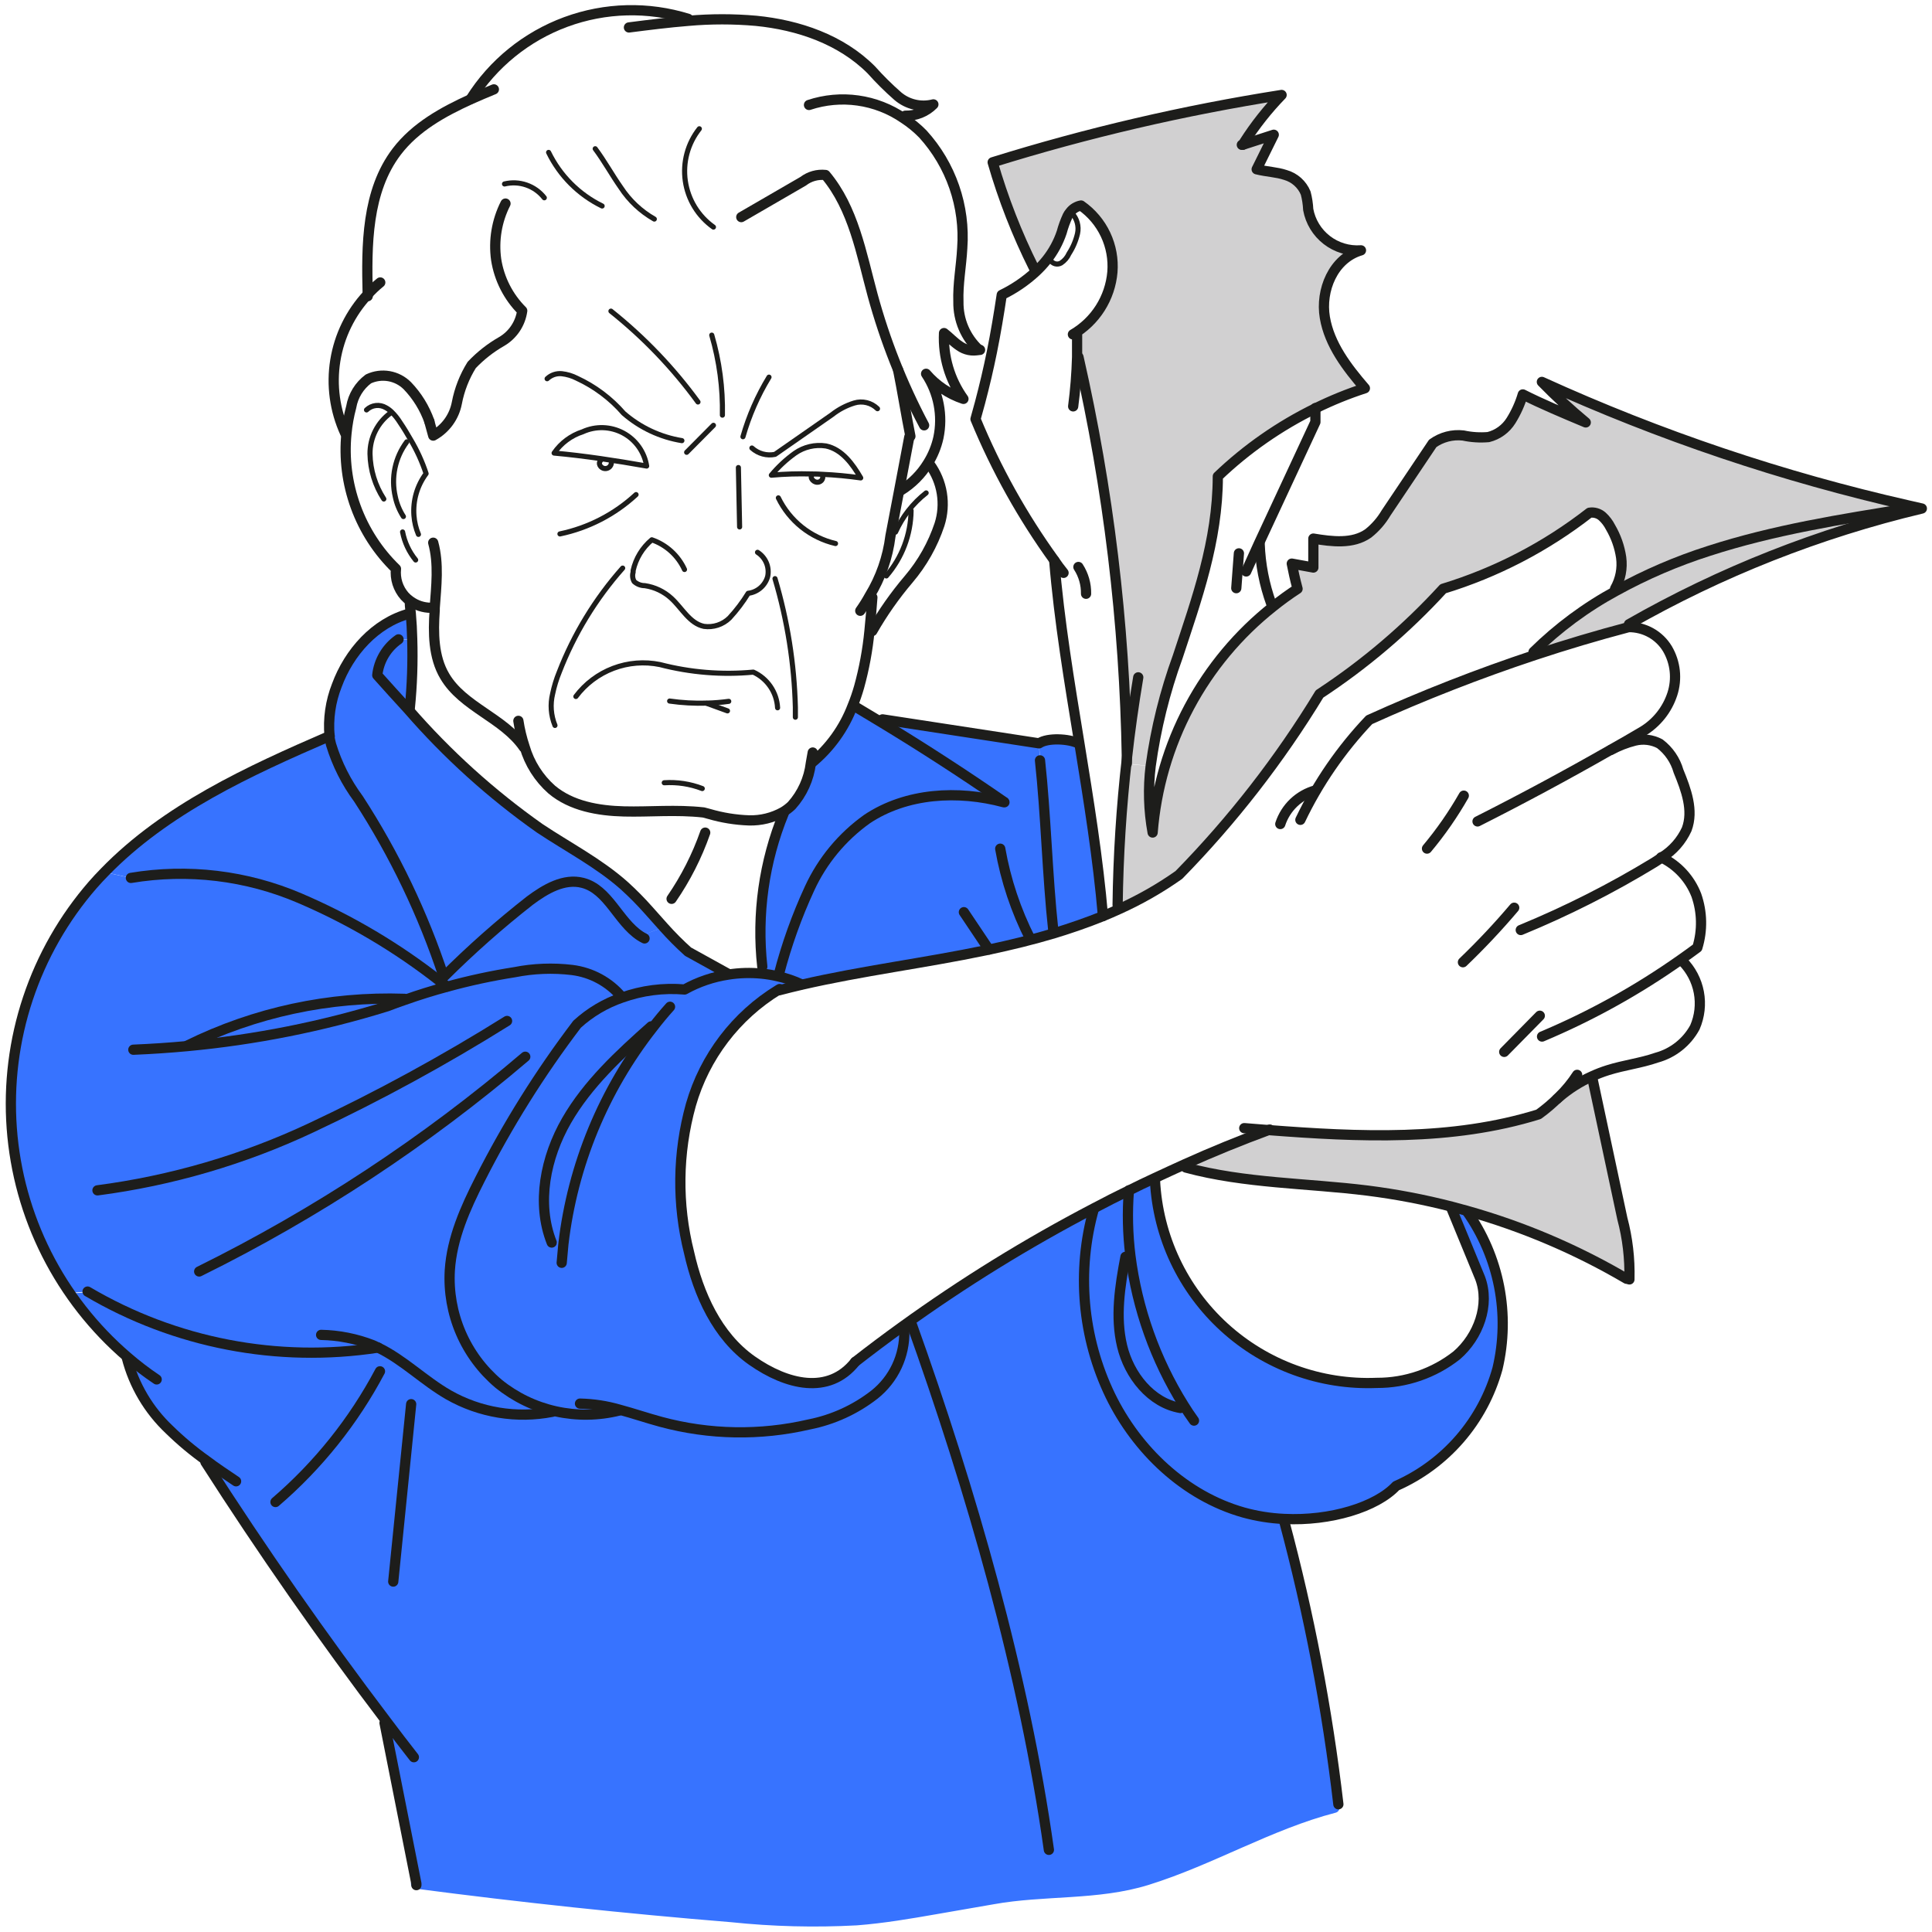 <svg width="189" height="189" viewBox="0 0 189 189" fill="none" xmlns="http://www.w3.org/2000/svg">
<path d="M186.702 49.737L186.766 49.463L188.008 49.746C177.968 52.133 168.321 55.944 159.36 61.064V61.319C156.26 62.154 153.19 63.067 150.151 64.06L150.051 63.749C152.457 61.381 155.185 59.364 158.154 57.757C161.038 56.17 164.07 54.867 167.207 53.866C173.52 51.838 180.125 50.787 186.702 49.737Z" fill="#D1D0D1"/>
<path d="M155.807 105.595L158.712 119.205C159.224 121.132 159.458 123.123 159.407 125.116H159.142C154.241 122.238 148.991 120.003 143.52 118.466L142.04 118.064C139.335 117.368 136.589 116.843 133.818 116.493C127.88 115.753 121.805 115.798 116.032 114.236L115.895 113.926C118.599 112.708 121.339 111.587 124.116 110.564C133.023 111.249 142.095 111.67 150.609 109.03C151.318 108.518 151.984 107.95 152.601 107.331C153.546 106.523 154.601 105.852 155.734 105.339L155.807 105.595Z" fill="#D1D0D1"/>
<path d="M115.818 137.529C113.047 133.091 111.271 128.105 110.611 122.914L110.099 122.987C109.551 125.874 109.085 128.87 109.771 131.72C110.456 134.57 112.584 137.283 115.48 137.776L115.818 137.529ZM143.517 118.447C145.084 120.653 146.163 123.168 146.681 125.824C147.2 128.479 147.145 131.215 146.522 133.848C145.821 136.377 144.568 138.718 142.852 140.704C141.137 142.69 139.002 144.27 136.601 145.33C134.646 147.385 130.207 148.783 125.639 148.555C124.298 148.494 122.968 148.283 121.674 147.924C115.919 146.308 111.223 141.877 108.61 136.488C105.864 130.798 105.292 124.301 107.003 118.219V118.173C108.154 117.561 109.314 116.977 110.474 116.41C111.278 116.009 112.091 115.616 112.904 115.241L112.995 115.442C113.272 120.937 115.708 126.101 119.773 129.809C123.838 133.518 129.203 135.472 134.701 135.246C137.534 135.255 140.287 134.305 142.512 132.551C144.631 130.724 145.792 127.6 144.796 124.979L142 118.183V118.009L143.517 118.447Z" fill="#3773FF"/>
<path d="M112.582 74.948C112.316 77.116 112.381 79.312 112.774 81.461C113.109 77.163 114.329 72.981 116.357 69.177C118.385 65.373 121.177 62.029 124.558 59.355C125.327 58.737 126.125 58.158 126.952 57.62C126.678 56.606 126.531 55.884 126.385 55.154L128.496 55.537C128.496 54.514 128.496 53.61 128.496 52.706C130.323 53.007 132.351 53.263 133.858 52.203C134.558 51.65 135.15 50.972 135.603 50.203L140.171 43.398C141.035 42.775 142.1 42.498 143.158 42.621C143.965 42.795 144.793 42.847 145.615 42.776C146.537 42.547 147.334 41.967 147.835 41.16C148.333 40.363 148.72 39.502 148.986 38.602C150.813 39.515 152.96 40.429 155.144 41.342C153.643 40.098 152.21 38.775 150.85 37.378C162.381 42.63 174.421 46.685 186.78 49.481L186.716 49.755C180.138 50.806 173.533 51.856 167.193 53.911C164.057 54.912 161.025 56.215 158.14 57.803L158.012 57.565C158.539 56.641 158.748 55.569 158.606 54.514C158.452 53.47 158.098 52.465 157.565 51.555C157.36 51.152 157.085 50.79 156.751 50.486C156.583 50.339 156.385 50.23 156.17 50.169C155.955 50.107 155.73 50.094 155.509 50.13C151.233 53.463 146.38 55.983 141.194 57.565C137.601 61.496 133.532 64.963 129.08 67.887C125.185 74.31 120.565 80.265 115.313 85.635C113.476 86.935 111.518 88.054 109.467 88.979L109.293 88.586C109.366 83.769 109.671 78.967 110.207 74.181C110.207 74.364 110.207 74.555 110.207 74.738L112.582 74.948Z" fill="#D1D0D1"/>
<path d="M110.612 122.877C111.272 128.068 113.049 133.054 115.82 137.492L115.482 137.702C112.586 137.209 110.457 134.505 109.772 131.646C109.087 128.787 109.553 125.8 110.101 122.914L110.612 122.877Z" fill="#3773FF"/>
<path d="M96.736 92.898L96.425 92.962C90.451 94.213 84.357 94.962 78.41 96.332C77.686 95.991 76.926 95.731 76.144 95.556L76.199 95.318C76.947 92.443 77.95 89.639 79.196 86.942C80.446 84.229 82.382 81.89 84.814 80.155C88.669 77.579 93.73 77.305 98.207 78.511C94.266 75.789 90.253 73.189 86.166 70.71L86.331 70.445L101.641 72.793L101.733 74.455C102.308 79.707 102.455 85.8 103.03 91.052L103.121 91.363C101.029 91.92 98.892 92.441 96.736 92.898Z" fill="#3773FF"/>
<path d="M101.74 74.382L101.648 72.72C102.489 72.144 104.563 72.263 105.485 72.72H105.558C106.472 78.356 107.385 83.983 107.87 89.664C106.326 90.285 104.745 90.833 103.128 91.327L103.037 91.016C102.461 85.727 102.315 79.634 101.74 74.382Z" fill="#3773FF"/>
<path d="M102.371 25.421C102.044 25.84 101.687 26.233 101.303 26.599L101.138 26.198C99.483 22.887 98.134 19.432 97.109 15.876C106.358 12.995 115.805 10.794 125.374 9.29C124.004 10.703 122.779 12.252 121.72 13.912C121.72 14.076 121.638 14.131 121.565 14.167L124.616 13.181L122.944 16.561C123.958 16.807 124.89 16.826 125.758 17.118C126.201 17.244 126.609 17.47 126.952 17.777C127.296 18.084 127.565 18.464 127.74 18.89C127.878 19.416 127.961 19.955 127.987 20.498C128.204 21.682 128.852 22.744 129.804 23.481C130.757 24.218 131.948 24.577 133.149 24.489C130.408 25.284 129.166 28.408 129.613 31.057C130.061 33.706 131.778 35.944 133.532 37.981C131.88 38.516 130.268 39.169 128.709 39.936C125.191 41.649 121.958 43.895 119.126 46.595C119.126 52.989 117.061 58.661 115.207 64.224C113.95 67.695 113.068 71.29 112.576 74.948L110.237 74.692C110.237 74.51 110.237 74.318 110.237 74.135C110.017 60.939 108.431 47.8 105.505 34.93H105.34C105.34 34.218 105.34 33.505 105.34 32.793L104.902 32.71C105.987 32.079 106.904 31.195 107.577 30.135C108.249 29.075 108.657 27.869 108.766 26.618C108.867 25.359 108.636 24.095 108.098 22.953C107.56 21.81 106.732 20.829 105.697 20.105C105.27 20.18 104.888 20.416 104.628 20.762C104.535 20.872 104.455 20.991 104.39 21.119C104.15 21.637 103.954 22.175 103.806 22.726C103.486 23.7 103.001 24.612 102.371 25.421Z" fill="#D1D0D1"/>
<path d="M60.606 137.858C61.967 138.223 63.301 138.68 64.653 139.045C69.393 140.326 74.377 140.414 79.16 139.301C81.491 138.841 83.682 137.84 85.555 136.378C86.487 135.636 87.235 134.688 87.74 133.609C88.246 132.53 88.495 131.349 88.469 130.157L88.204 129.801C94.171 125.49 100.442 121.617 106.968 118.209V118.255C105.257 124.337 105.829 130.834 108.576 136.524C111.18 141.877 115.884 146.344 121.603 147.961C122.897 148.319 124.227 148.531 125.568 148.591V148.755C128.017 157.876 129.797 167.163 130.894 176.542L130.538 176.88C124.198 178.525 118.479 182.005 112.221 183.95C107.343 185.467 102.172 184.955 97.111 185.832L91.529 186.8C88.962 187.248 86.395 187.714 83.792 187.887C79.709 188.108 75.616 188.004 71.55 187.577C61.233 186.73 50.95 185.637 40.7 184.297C39.658 179.066 38.62 173.829 37.585 168.586L37.767 168.431C31.537 160.222 25.636 151.767 20.063 143.064L20.154 142.937C18.858 142.016 17.637 140.996 16.5 139.886C14.483 137.982 13.046 135.547 12.353 132.861L12.398 132.806C10.258 130.972 8.364 128.869 6.762 126.549L8.516 126.421C17.073 131.473 27.114 133.409 36.936 131.902C39.421 133.099 41.422 135.145 43.824 136.524C46.899 138.275 50.501 138.865 53.974 138.187V138.031C56.111 138.575 58.35 138.575 60.487 138.031L60.606 137.858Z" fill="#3773FF"/>
<path d="M60.575 137.949C58.539 138.457 56.413 138.484 54.365 138.029C52.317 137.574 50.402 136.649 48.772 135.328C47.169 133.976 45.903 132.269 45.075 130.342C44.248 128.416 43.881 126.323 44.004 124.229C44.214 121.096 45.52 118.155 46.945 115.35C49.651 110.023 52.834 104.95 56.455 100.196C57.723 99.037 59.216 98.151 60.84 97.593C62.803 96.89 64.894 96.619 66.97 96.798C68.302 96.057 69.756 95.562 71.264 95.337C72.34 95.169 73.432 95.139 74.516 95.246C75.064 95.3 75.607 95.391 76.142 95.519C76.924 95.694 77.683 95.955 78.408 96.296C77.671 96.466 76.931 96.649 76.188 96.844V96.78C72 99.33 68.928 103.365 67.582 108.079C66.269 112.806 66.209 117.792 67.409 122.548C68.322 126.604 70.149 130.706 73.557 133.099C76.964 135.492 81.075 136.488 83.661 133.227C85.159 132.057 86.681 130.916 88.228 129.801L88.493 130.158C88.519 131.349 88.27 132.53 87.764 133.609C87.259 134.688 86.511 135.636 85.579 136.378C83.706 137.84 81.516 138.841 79.184 139.301C74.401 140.414 69.418 140.326 64.677 139.045C63.325 138.68 61.991 138.223 60.63 137.858L60.575 137.949ZM55.094 121.708C56.003 113.976 59.032 106.645 63.846 100.525L63.691 100.406C60.594 103.147 57.488 106.024 55.414 109.623C53.34 113.222 52.436 117.698 53.961 121.553L55.094 121.708Z" fill="#3773FF"/>
<path d="M74.572 94.56C74.009 89.454 74.734 84.288 76.682 79.534L76.609 79.434C76.909 79.255 77.188 79.044 77.441 78.803C78.482 77.645 79.139 76.194 79.323 74.647H79.377C81.193 73.157 82.585 71.217 83.415 69.02L83.662 69.112L86.183 70.628C90.276 73.106 94.289 75.707 98.224 78.429C93.747 77.223 88.686 77.515 84.831 80.073C82.4 81.808 80.463 84.147 79.213 86.86C77.967 89.557 76.964 92.361 76.216 95.236L76.162 95.474C75.627 95.346 75.083 95.254 74.536 95.2L74.572 94.56Z" fill="#3773FF"/>
<path d="M63.845 100.525C59.034 106.646 56.008 113.977 55.102 121.708L53.96 121.553C52.435 117.698 53.348 113.213 55.413 109.623C57.477 106.033 60.593 103.156 63.689 100.406L63.845 100.525Z" fill="#3773FF"/>
<path d="M18.343 102.325C24.98 101.709 31.536 100.401 37.902 98.425C38.468 98.205 39.044 97.995 39.61 97.803V97.703C32.262 97.449 24.965 99.018 18.37 102.27L18.343 102.325ZM48.773 135.328C50.314 136.594 52.123 137.493 54.062 137.959V138.114C50.589 138.793 46.988 138.203 43.913 136.452C41.51 135.072 39.51 133.026 37.025 131.829C27.203 133.337 17.162 131.4 8.605 126.349L6.851 126.477C2.696 120.541 0.653 113.384 1.048 106.15C1.444 98.916 4.256 92.024 9.034 86.577C9.418 86.148 9.801 85.719 10.203 85.317L12.789 85.883C18.37 84.95 24.103 85.638 29.305 87.865C34.225 89.968 38.848 92.707 43.054 96.013L43.73 96.516C45.898 95.921 48.096 95.448 50.317 95.1C52.169 94.731 54.069 94.657 55.944 94.88C57.835 95.114 59.568 96.054 60.795 97.511V97.593C59.171 98.152 57.678 99.038 56.41 100.197C52.803 104.964 49.636 110.049 46.946 115.387C45.521 118.192 44.205 121.133 44.004 124.266C43.887 126.353 44.257 128.439 45.084 130.359C45.912 132.279 47.175 133.98 48.773 135.328Z" fill="#3773FF"/>
<path d="M43.41 95.556C46.066 92.906 48.879 90.417 51.832 88.102C53.34 86.979 55.176 85.892 57.003 86.367C59.497 87.006 60.465 90.13 62.603 91.546L64.942 90.706C65.686 91.54 66.476 92.333 67.308 93.081L71.254 95.264V95.337C69.747 95.562 68.292 96.057 66.961 96.798C64.884 96.619 62.793 96.89 60.831 97.593V97.511C59.603 96.054 57.871 95.114 55.98 94.88C54.104 94.656 52.205 94.73 50.352 95.099C48.132 95.448 45.933 95.92 43.766 96.515L43.09 96.013L43.41 95.556Z" fill="#3773FF"/>
<path d="M43.408 95.555L43.07 96.012C38.863 92.706 34.241 89.967 29.321 87.864C24.118 85.637 18.386 84.949 12.804 85.882L10.219 85.316C16.203 79.159 24.315 75.432 32.235 72.007C32.235 72.281 32.317 72.555 32.381 72.829C32.965 74.745 33.874 76.546 35.067 78.154C38.584 83.572 41.388 89.421 43.408 95.555Z" fill="#3773FF"/>
<path d="M36.906 66.061C36.982 65.361 37.207 64.686 37.566 64.081C37.926 63.475 38.411 62.954 38.989 62.553H40.314C40.385 64.824 40.306 67.097 40.076 69.358L39.948 69.468C38.925 68.317 37.911 67.181 36.906 66.061Z" fill="#3773FF"/>
<path d="M52.803 81.032C55.544 82.859 58.586 84.43 61.08 86.65C61.908 87.401 62.695 88.197 63.437 89.034L64.944 90.724L62.605 91.564C60.468 90.149 59.499 86.997 57.005 86.385C55.178 85.91 53.351 86.997 51.835 88.121C48.881 90.436 46.069 92.925 43.412 95.575C41.392 89.439 38.589 83.591 35.071 78.173C33.878 76.565 32.969 74.764 32.385 72.848C32.322 72.574 32.276 72.3 32.239 72.026C32.087 70.34 32.331 68.641 32.952 67.066C34.148 63.832 36.688 60.946 40.023 60.05H40.178C40.251 60.873 40.297 61.695 40.315 62.526H38.99C38.412 62.927 37.927 63.448 37.568 64.053C37.208 64.659 36.983 65.334 36.907 66.034C37.912 67.16 38.926 68.281 39.95 69.395C43.748 73.779 48.064 77.687 52.803 81.032Z" fill="#3773FF"/>
<path d="M39.611 97.803C39.045 97.995 38.469 98.205 37.903 98.424C31.536 100.401 24.981 101.708 18.344 102.325V102.279C24.938 99.027 32.235 97.458 39.584 97.712L39.611 97.803Z" fill="#3773FF"/>
<path d="M40.699 184.261C50.961 185.607 61.245 186.7 71.549 187.541C75.615 187.968 79.709 188.072 83.791 187.851C86.395 187.65 88.962 187.212 91.529 186.764L97.11 185.796C102.144 184.883 107.342 185.431 112.22 183.914C118.478 181.969 124.197 178.488 130.537 176.844" stroke="#3773FF" stroke-linecap="round" stroke-linejoin="round"/>
<path d="M42.006 41.234C41.545 39.927 40.81 38.734 39.85 37.735C39.361 37.245 38.733 36.919 38.051 36.799C37.369 36.68 36.667 36.774 36.041 37.068C35.149 37.732 34.547 38.713 34.36 39.809C34.132 40.656 33.977 41.52 33.894 42.394C33.649 44.825 33.958 47.28 34.796 49.575C35.635 51.871 36.981 53.947 38.736 55.648C38.685 56.127 38.734 56.611 38.88 57.071C39.027 57.53 39.267 57.953 39.585 58.315C39.747 58.493 39.928 58.652 40.124 58.79C40.713 59.221 41.423 59.454 42.152 59.457" stroke="#1D1D1B" stroke-linecap="round" stroke-linejoin="round"/>
<path d="M48.314 8.742C47.565 9.053 46.816 9.363 46.067 9.701C43.327 10.944 40.632 12.442 38.814 14.826C35.863 18.699 35.845 23.96 35.972 28.829V28.975" stroke="#1D1D1B" stroke-linecap="round" stroke-linejoin="round"/>
<path d="M37.199 27.632C36.749 27.995 36.33 28.395 35.947 28.828C34.285 30.616 33.191 32.856 32.802 35.266C32.413 37.676 32.748 40.146 33.764 42.366" stroke="#1D1D1B" stroke-linecap="round" stroke-linejoin="round"/>
<path d="M46.043 9.692C48.228 6.22 51.501 3.567 55.351 2.148C59.201 0.729 63.412 0.622 67.329 1.845" stroke="#1D1D1B" stroke-linecap="round" stroke-linejoin="round"/>
<path d="M61.527 2.685C63.455 2.439 65.392 2.192 67.328 2.037C69.538 1.841 71.76 1.841 73.97 2.037C78.108 2.448 82.274 3.864 85.234 6.833C86.039 7.737 86.9 8.591 87.81 9.39C88.284 9.799 88.849 10.087 89.459 10.23C90.068 10.374 90.703 10.367 91.309 10.212C90.952 10.575 90.525 10.86 90.053 11.05C89.582 11.24 89.076 11.331 88.568 11.318" stroke="#1D1D1B" stroke-linecap="round" stroke-linejoin="round"/>
<path d="M79.141 10.267C80.681 9.755 82.319 9.606 83.926 9.833C85.533 10.059 87.066 10.655 88.404 11.574C89.082 12.016 89.71 12.53 90.277 13.108C91.644 14.61 92.69 16.374 93.353 18.293C94.016 20.212 94.281 22.246 94.132 24.271C94.04 26.024 93.693 27.769 93.757 29.523C93.743 30.402 93.913 31.274 94.258 32.083C94.603 32.892 95.114 33.62 95.758 34.218" stroke="#1D1D1B" stroke-linecap="round" stroke-linejoin="round"/>
<path d="M49.451 19.914C48.593 21.604 48.275 23.517 48.537 25.394C48.834 27.291 49.726 29.044 51.086 30.4C50.999 31.02 50.774 31.613 50.426 32.133C50.078 32.654 49.616 33.089 49.076 33.405C47.991 34.024 47.003 34.8 46.144 35.707C45.435 36.846 44.942 38.107 44.691 39.425C44.564 40.093 44.291 40.726 43.891 41.277C43.492 41.828 42.976 42.284 42.38 42.613L41.996 41.215" stroke="#1D1D1B" stroke-linecap="round" stroke-linejoin="round"/>
<path d="M42.379 53.09C42.945 55.145 42.68 57.337 42.525 59.484C42.525 59.557 42.525 59.63 42.525 59.703C42.37 61.905 42.388 64.27 43.512 66.152C45.284 69.167 49.267 70.226 51.24 73.103" stroke="#1D1D1B" stroke-linecap="round" stroke-linejoin="round"/>
<path d="M50.711 70.518C50.841 71.381 51.046 72.231 51.323 73.058C51.792 74.67 52.707 76.117 53.963 77.232C55.891 78.858 58.531 79.315 61.052 79.379C63.574 79.443 66.113 79.178 68.826 79.479L69.375 79.625C70.644 79.997 71.954 80.209 73.275 80.256C74.441 80.287 75.593 80.003 76.61 79.434C76.91 79.255 77.189 79.044 77.441 78.803C78.482 77.645 79.14 76.194 79.323 74.647C79.387 74.3 79.451 73.953 79.506 73.615" stroke="#1D1D1B" stroke-linecap="round" stroke-linejoin="round"/>
<path d="M79.375 74.656C81.191 73.166 82.583 71.226 83.413 69.029C83.659 68.435 83.861 67.832 84.043 67.202C84.539 65.408 84.878 63.574 85.057 61.721C85.167 60.634 85.258 59.538 85.34 58.442" stroke="#1D1D1B" stroke-linecap="round" stroke-linejoin="round"/>
<path d="M84.156 59.749C84.489 59.28 84.794 58.792 85.07 58.288C86.157 56.509 86.852 54.519 87.107 52.451L87.957 48.002C88.285 46.248 88.624 44.504 88.952 42.75" stroke="#1D1D1B" stroke-linecap="round" stroke-linejoin="round"/>
<path d="M95.876 34.227H95.766C95.44 34.3 95.103 34.304 94.775 34.238C94.448 34.172 94.138 34.038 93.866 33.843C93.281 33.459 92.816 32.93 92.35 32.583C92.24 34.882 92.909 37.151 94.25 39.022C92.831 38.551 91.567 37.701 90.596 36.565C91.202 37.474 91.621 38.495 91.828 39.568C92.035 40.641 92.026 41.744 91.801 42.813C91.606 43.693 91.263 44.533 90.787 45.298C90.12 46.397 89.199 47.321 88.102 47.992" stroke="#1D1D1B" stroke-linecap="round" stroke-linejoin="round"/>
<path d="M90.95 45.426C91.562 46.261 91.968 47.23 92.135 48.252C92.301 49.275 92.224 50.322 91.909 51.308C91.254 53.273 90.227 55.093 88.886 56.67C87.547 58.244 86.358 59.938 85.332 61.731" stroke="#1D1D1B" stroke-linecap="round" stroke-linejoin="round"/>
<path d="M68.988 81.452C68.184 83.747 67.078 85.925 65.699 87.928" stroke="#1D1D1B" stroke-linecap="round" stroke-linejoin="round"/>
<path d="M72.516 21.238L78.572 17.73C79.193 17.251 79.976 17.032 80.756 17.119C83.496 20.389 84.255 24.782 85.369 28.884C86.575 33.297 88.263 37.564 90.403 41.608" stroke="#1D1D1B" stroke-linecap="round" stroke-linejoin="round"/>
<path d="M89.061 42.676C88.668 40.731 88.248 38.109 87.856 36.182" stroke="#1D1D1B" stroke-linecap="round" stroke-linejoin="round"/>
<path d="M40.095 58.982C40.095 59.329 40.159 59.676 40.186 60.023C40.26 60.845 40.305 61.667 40.324 62.498C40.395 64.77 40.316 67.043 40.086 69.304" stroke="#1D1D1B" stroke-linecap="round" stroke-linejoin="round"/>
<path d="M40.023 60.032C36.688 60.946 34.148 63.814 32.952 67.048C32.331 68.623 32.087 70.322 32.239 72.008C32.239 72.282 32.322 72.556 32.385 72.83C32.969 74.746 33.878 76.547 35.071 78.155C38.589 83.573 41.392 89.421 43.412 95.556C46.069 92.906 48.881 90.418 51.835 88.103C53.342 86.979 55.178 85.892 57.005 86.367C59.499 87.007 60.468 90.131 62.605 91.546C62.749 91.641 62.899 91.726 63.053 91.802" stroke="#1D1D1B" stroke-linecap="round" stroke-linejoin="round"/>
<path d="M38.989 62.544C38.411 62.945 37.926 63.466 37.566 64.072C37.207 64.677 36.982 65.352 36.906 66.052C37.911 67.178 38.925 68.299 39.948 69.413C43.748 73.791 48.064 77.692 52.802 81.032C55.542 82.859 58.585 84.43 61.079 86.65C61.907 87.401 62.694 88.197 63.435 89.034L64.943 90.724C65.688 91.558 66.477 92.351 67.309 93.099L71.255 95.282" stroke="#1D1D1B" stroke-linecap="round" stroke-linejoin="round"/>
<path d="M76.682 79.535C74.734 84.288 74.009 89.454 74.572 94.561" stroke="#1D1D1B" stroke-linecap="round" stroke-linejoin="round"/>
<path d="M76.199 95.291C76.947 92.415 77.95 89.612 79.196 86.915C80.446 84.202 82.382 81.862 84.814 80.128C88.669 77.552 93.73 77.278 98.206 78.483H98.261" stroke="#1D1D1B" stroke-linecap="round" stroke-linejoin="round"/>
<path d="M83.652 69.121L86.174 70.637C90.266 73.115 94.28 75.716 98.214 78.438" stroke="#1D1D1B" stroke-linecap="round" stroke-linejoin="round"/>
<path d="M86.336 70.372L101.647 72.719C102.487 72.144 104.561 72.263 105.484 72.719" stroke="#1D1D1B" stroke-linecap="round" stroke-linejoin="round"/>
<path d="M101.738 74.382C102.314 79.634 102.46 85.727 103.035 90.98" stroke="#1D1D1B" stroke-linecap="round" stroke-linejoin="round"/>
<path d="M97.848 83.024C98.39 86.107 99.388 89.093 100.808 91.884" stroke="#1D1D1B" stroke-linecap="round" stroke-linejoin="round"/>
<path d="M32.255 71.999C24.334 75.424 16.222 79.151 10.239 85.308C9.836 85.709 9.453 86.139 9.069 86.568C6.245 89.816 4.092 93.589 2.733 97.672C1.373 101.755 0.835 106.067 1.15 110.359C1.464 114.651 2.624 118.838 4.563 122.679C6.502 126.521 9.183 129.941 12.449 132.743C13.362 133.535 14.323 134.271 15.327 134.944" stroke="#1D1D1B" stroke-linecap="round" stroke-linejoin="round"/>
<path d="M12.406 132.824C13.099 135.509 14.537 137.944 16.554 139.848C17.69 140.959 18.912 141.979 20.208 142.899C21.121 143.594 22.126 144.251 23.095 144.909" stroke="#1D1D1B" stroke-linecap="round" stroke-linejoin="round"/>
<path d="M20.098 143.028C25.658 151.712 31.56 160.167 37.802 168.395C38.685 169.576 39.581 170.745 40.488 171.902" stroke="#1D1D1B" stroke-linecap="round" stroke-linejoin="round"/>
<path d="M37.617 168.549C38.659 173.786 39.697 179.024 40.732 184.261V184.416" stroke="#1D1D1B" stroke-linecap="round" stroke-linejoin="round"/>
<path d="M76.274 96.752L76.164 96.816C71.994 99.363 68.933 103.383 67.586 108.079C66.272 112.805 66.213 117.792 67.412 122.548C68.326 126.604 70.153 130.705 73.561 133.099C76.968 135.492 81.079 136.487 83.664 133.226" stroke="#1D1D1B" stroke-linecap="round" stroke-linejoin="round"/>
<path d="M65.546 98.488C64.953 99.146 64.386 99.831 63.856 100.525C59.045 106.646 56.02 113.977 55.114 121.708C55.053 122.317 54.998 122.926 54.949 123.535" stroke="#1D1D1B" stroke-linecap="round" stroke-linejoin="round"/>
<path d="M53.972 121.553C52.446 117.698 53.36 113.213 55.424 109.623C57.489 106.033 60.604 103.156 63.701 100.406" stroke="#1D1D1B" stroke-linecap="round" stroke-linejoin="round"/>
<path d="M78.408 96.296C77.683 95.955 76.924 95.694 76.142 95.519C75.607 95.391 75.064 95.3 74.516 95.246C73.432 95.139 72.34 95.169 71.264 95.337C69.756 95.562 68.302 96.057 66.97 96.798C64.894 96.619 62.803 96.89 60.84 97.593C59.216 98.151 57.723 99.037 56.455 100.196C52.833 104.962 49.65 110.046 46.945 115.387C45.52 118.191 44.205 121.133 44.004 124.266C43.881 126.359 44.248 128.452 45.075 130.379C45.903 132.305 47.169 134.012 48.772 135.364C50.402 136.686 52.317 137.611 54.365 138.066C56.413 138.521 58.539 138.493 60.575 137.986" stroke="#1D1D1B" stroke-linecap="round" stroke-linejoin="round"/>
<path d="M56.738 137.31C58.047 137.338 59.346 137.538 60.603 137.903C61.964 138.269 63.297 138.726 64.65 139.091C69.39 140.372 74.374 140.459 79.157 139.347C81.488 138.887 83.678 137.886 85.551 136.424C86.483 135.681 87.231 134.734 87.737 133.655C88.242 132.576 88.492 131.394 88.466 130.203" stroke="#1D1D1B" stroke-linecap="round" stroke-linejoin="round"/>
<path d="M9.535 116.447C16.77 115.5 23.814 113.438 30.419 110.336C37.017 107.237 43.423 103.744 49.603 99.877" stroke="#1D1D1B" stroke-linecap="round" stroke-linejoin="round"/>
<path d="M19.484 124.384C30.943 118.721 41.657 111.665 51.385 103.375" stroke="#1D1D1B" stroke-linecap="round" stroke-linejoin="round"/>
<path d="M13.043 102.69C14.815 102.617 16.587 102.498 18.341 102.334C24.979 101.717 31.534 100.41 37.9 98.433C38.467 98.214 39.042 98.004 39.609 97.812C40.967 97.331 42.346 96.902 43.747 96.524C45.914 95.929 48.113 95.456 50.334 95.108C52.186 94.739 54.086 94.665 55.961 94.889C57.852 95.123 59.585 96.062 60.812 97.52" stroke="#1D1D1B" stroke-linecap="round" stroke-linejoin="round"/>
<path d="M18.336 102.279C24.93 99.027 32.227 97.458 39.576 97.712" stroke="#1D1D1B" stroke-linecap="round" stroke-linejoin="round"/>
<path d="M12.805 85.883C18.387 84.95 24.119 85.638 29.322 87.865C34.241 89.968 38.864 92.707 43.07 96.013L43.746 96.516" stroke="#1D1D1B" stroke-linecap="round" stroke-linejoin="round"/>
<path d="M8.566 126.349C17.123 131.4 27.165 133.337 36.987 131.829" stroke="#1D1D1B" stroke-linecap="round" stroke-linejoin="round"/>
<path d="M31.414 130.587C33.147 130.621 34.86 130.961 36.475 131.591L36.987 131.829C39.471 133.026 41.472 135.072 43.875 136.451C46.95 138.202 50.551 138.792 54.024 138.113" stroke="#1D1D1B" stroke-linecap="round" stroke-linejoin="round"/>
<path d="M37.172 134.149C34.594 139.014 31.127 143.352 26.949 146.937" stroke="#1D1D1B" stroke-linecap="round" stroke-linejoin="round"/>
<path d="M40.223 137.364L38.469 154.72" stroke="#1D1D1B" stroke-linecap="round" stroke-linejoin="round"/>
<path d="M89.125 129.363C94.981 145.714 100.197 163.763 102.609 180.964" stroke="#1D1D1B" stroke-linecap="round" stroke-linejoin="round"/>
<path d="M76.199 96.881C76.942 96.686 77.682 96.503 78.419 96.333C84.366 94.963 90.46 94.213 96.434 92.962L96.745 92.898C98.892 92.441 101.029 91.921 103.14 91.29C104.757 90.797 106.337 90.249 107.881 89.628C108.42 89.409 108.959 89.171 109.48 88.934C111.531 88.009 113.489 86.89 115.326 85.591C120.572 80.234 125.188 74.294 129.084 67.888C133.527 64.971 137.59 61.513 141.179 57.593C146.366 56.011 151.218 53.491 155.495 50.158C155.715 50.122 155.941 50.135 156.156 50.197C156.371 50.258 156.569 50.367 156.737 50.514C157.071 50.818 157.346 51.18 157.55 51.583C158.084 52.493 158.438 53.498 158.592 54.542C158.734 55.597 158.525 56.669 157.998 57.593" stroke="#1D1D1B" stroke-linecap="round" stroke-linejoin="round"/>
<path d="M125.246 80.612C125.505 79.819 125.956 79.102 126.561 78.526C127.165 77.951 127.903 77.534 128.708 77.315" stroke="#1D1D1B" stroke-linecap="round" stroke-linejoin="round"/>
<path d="M127.211 80.201C128.928 76.607 131.2 73.305 133.944 70.418C139.222 68.026 144.623 65.913 150.123 64.087C153.168 63.077 156.237 62.163 159.331 61.347C160.094 61.342 160.844 61.535 161.509 61.908C162.174 62.282 162.73 62.822 163.122 63.475C163.509 64.137 163.752 64.873 163.834 65.635C163.915 66.397 163.835 67.168 163.597 67.897C163.098 69.423 162.067 70.72 160.692 71.55C159.642 72.171 158.582 72.783 157.522 73.377C153.259 75.813 148.932 78.139 144.541 80.356" stroke="#1D1D1B" stroke-linecap="round" stroke-linejoin="round"/>
<path d="M143.197 77.835C142.154 79.665 140.949 81.399 139.598 83.015" stroke="#1D1D1B" stroke-linecap="round" stroke-linejoin="round"/>
<path d="M143.113 94.131C144.876 92.441 146.55 90.66 148.129 88.797" stroke="#1D1D1B" stroke-linecap="round" stroke-linejoin="round"/>
<path d="M157.585 73.368C158.324 72.969 159.11 72.662 159.924 72.455C160.749 72.249 161.622 72.356 162.372 72.756C163.255 73.427 163.896 74.367 164.199 75.433C164.948 77.26 165.697 79.287 165.003 81.124C164.484 82.256 163.642 83.209 162.582 83.864C162.336 84.037 162.08 84.211 161.833 84.366C157.659 86.91 153.291 89.121 148.77 90.98" stroke="#1D1D1B" stroke-linecap="round" stroke-linejoin="round"/>
<path d="M162.508 83.864L162.591 83.909C164.125 84.666 165.321 85.969 165.943 87.563C166.526 89.223 166.561 91.025 166.044 92.706C165.523 93.09 165.002 93.473 164.473 93.839C160.22 96.846 155.652 99.382 150.852 101.402" stroke="#1D1D1B" stroke-linecap="round" stroke-linejoin="round"/>
<path d="M150.633 99.365L147.152 102.901" stroke="#1D1D1B" stroke-linecap="round" stroke-linejoin="round"/>
<path d="M164.591 94.03C165.417 94.863 165.974 95.924 166.191 97.077C166.407 98.23 166.273 99.422 165.805 100.498C165.414 101.22 164.88 101.855 164.236 102.365C163.593 102.875 162.852 103.25 162.06 103.466C160.516 104.005 158.863 104.197 157.3 104.69C156.745 104.864 156.202 105.074 155.674 105.321C154.541 105.833 153.486 106.504 152.541 107.312L152.312 107.513" stroke="#1D1D1B" stroke-linecap="round" stroke-linejoin="round"/>
<path d="M154.287 105.147C153.778 105.935 153.18 106.661 152.505 107.312C151.888 107.932 151.222 108.5 150.514 109.011C142.018 111.651 132.946 111.231 124.021 110.546L121.719 110.363" stroke="#1D1D1B" stroke-linecap="round" stroke-linejoin="round"/>
<path d="M83.664 133.227C85.162 132.058 86.685 130.916 88.232 129.801C94.199 125.491 100.47 121.617 106.996 118.21C108.147 117.598 109.307 117.013 110.467 116.447C111.271 116.045 112.084 115.652 112.897 115.278C113.884 114.812 114.88 114.364 115.876 113.907C118.58 112.689 121.32 111.569 124.097 110.546L124.216 110.5" stroke="#1D1D1B" stroke-linecap="round" stroke-linejoin="round"/>
<path d="M150.02 63.778C152.426 61.41 155.154 59.392 158.123 57.785C161.007 56.198 164.039 54.895 167.176 53.894C173.516 51.839 180.121 50.788 186.698 49.738" stroke="#1D1D1B" stroke-linecap="round" stroke-linejoin="round"/>
<path d="M121.565 14.167C121.638 14.167 121.693 14.076 121.72 13.912C122.779 12.252 124.004 10.703 125.374 9.29C115.805 10.794 106.358 12.995 97.109 15.876C98.134 19.432 99.483 22.887 101.138 26.198" stroke="#1D1D1B" stroke-linecap="round" stroke-linejoin="round"/>
<path d="M159.358 61.064C168.319 55.945 177.966 52.134 188.007 49.746L186.764 49.463C174.405 46.667 162.366 42.612 150.835 37.36C152.195 38.757 153.628 40.08 155.128 41.325C152.945 40.411 150.771 39.498 148.971 38.584C148.705 39.485 148.317 40.345 147.82 41.142C147.318 41.949 146.522 42.529 145.6 42.759C144.778 42.83 143.949 42.777 143.143 42.603C142.085 42.48 141.019 42.757 140.155 43.38L135.588 50.185C135.135 50.954 134.543 51.632 133.843 52.185C132.335 53.245 130.298 52.989 128.48 52.688C128.48 53.601 128.48 54.515 128.48 55.52L126.37 55.136C126.516 55.867 126.662 56.588 126.936 57.602C126.11 58.14 125.311 58.72 124.543 59.338C121.162 62.012 118.369 65.356 116.341 69.16C114.313 72.964 113.094 77.146 112.758 81.443C112.366 79.294 112.301 77.099 112.566 74.93C113.067 71.281 113.955 67.695 115.216 64.234C117.043 58.671 119.126 52.962 119.135 46.604C121.964 43.902 125.193 41.653 128.709 39.936C130.264 39.17 131.873 38.517 133.523 37.981C131.769 35.944 130.052 33.706 129.604 31.057C129.156 28.408 130.417 25.284 133.139 24.49C131.938 24.577 130.747 24.218 129.795 23.481C128.842 22.744 128.195 21.682 127.978 20.498C127.951 19.955 127.869 19.416 127.731 18.89C127.556 18.464 127.287 18.084 126.943 17.777C126.6 17.47 126.192 17.245 125.749 17.118C124.881 16.826 123.922 16.808 122.935 16.561L124.607 13.181L121.556 14.168H121.483" stroke="#1D1D1B" stroke-linecap="round" stroke-linejoin="round"/>
<path d="M104.958 32.711C106.043 32.079 106.96 31.195 107.633 30.135C108.305 29.075 108.713 27.869 108.822 26.618C108.923 25.359 108.692 24.096 108.154 22.953C107.616 21.811 106.788 20.829 105.753 20.105C105.326 20.181 104.944 20.416 104.684 20.763C104.591 20.872 104.511 20.991 104.446 21.119C104.206 21.637 104.01 22.175 103.862 22.727C103.534 23.703 103.039 24.614 102.4 25.421C102.064 25.841 101.698 26.235 101.304 26.6C100.317 27.506 99.203 28.263 97.997 28.847C97.723 30.674 97.412 32.564 97.028 34.455C96.7 36.072 96.316 37.716 95.868 39.406C95.728 39.936 95.582 40.466 95.43 40.995C97.447 45.885 100.031 50.521 103.131 54.807C103.414 55.227 103.716 55.638 104.044 56.04" stroke="#1D1D1B" stroke-linecap="round" stroke-linejoin="round"/>
<path d="M105.496 55.464C106 56.245 106.261 57.157 106.245 58.086" stroke="#1D1D1B" stroke-linecap="round" stroke-linejoin="round"/>
<path d="M105.368 32.793C105.368 33.505 105.368 34.218 105.368 34.931C105.323 36.544 105.195 38.153 104.984 39.754" stroke="#1D1D1B" stroke-linecap="round" stroke-linejoin="round"/>
<path d="M105.504 34.931C108.43 47.801 110.016 60.939 110.236 74.136C110.236 74.319 110.236 74.51 110.236 74.693" stroke="#1D1D1B" stroke-linecap="round" stroke-linejoin="round"/>
<path d="M111.351 66.262C110.912 68.875 110.538 71.505 110.246 74.136C109.697 78.923 109.393 83.724 109.332 88.541" stroke="#1D1D1B" stroke-linecap="round" stroke-linejoin="round"/>
<path d="M103.129 54.817C103.622 60.8 104.618 66.737 105.586 72.675C106.5 78.311 107.413 83.937 107.898 89.619" stroke="#1D1D1B" stroke-linecap="round" stroke-linejoin="round"/>
<path d="M121.197 54.132C121.115 55.264 121.024 56.406 120.941 57.539" stroke="#1D1D1B" stroke-linecap="round" stroke-linejoin="round"/>
<path d="M121.91 55.903C122.33 54.99 122.741 54.076 123.153 53.163C124.98 49.235 126.807 45.298 128.68 41.288C128.68 40.795 128.68 40.375 128.68 39.918" stroke="#1D1D1B" stroke-linecap="round" stroke-linejoin="round"/>
<path d="M123.227 53.2C123.299 55.205 123.684 57.187 124.368 59.073" stroke="#1D1D1B" stroke-linecap="round" stroke-linejoin="round"/>
<path d="M116.012 114.218C121.785 115.78 127.888 115.734 133.798 116.474C136.569 116.825 139.315 117.349 142.02 118.045L143.5 118.447C148.971 119.984 154.222 122.219 159.122 125.097" stroke="#1D1D1B" stroke-linecap="round" stroke-linejoin="round"/>
<path d="M155.801 105.595L158.706 119.205C159.218 121.132 159.451 123.122 159.4 125.115V125.161" stroke="#1D1D1B" stroke-linecap="round" stroke-linejoin="round"/>
<path d="M112.988 115.479C113.265 120.974 115.701 126.137 119.766 129.846C123.831 133.554 129.196 135.508 134.694 135.282C137.527 135.291 140.28 134.341 142.505 132.587C144.624 130.76 145.784 127.637 144.789 125.015L141.993 118.219" stroke="#1D1D1B" stroke-linecap="round" stroke-linejoin="round"/>
<path d="M110.437 116.447C110.27 118.577 110.319 120.72 110.583 122.841C111.243 128.031 113.019 133.017 115.79 137.456C116.11 137.977 116.448 138.479 116.804 138.972" stroke="#1D1D1B" stroke-linecap="round" stroke-linejoin="round"/>
<path d="M110.101 122.95C109.553 125.836 109.087 128.833 109.772 131.683C110.457 134.532 112.586 137.245 115.482 137.739" stroke="#1D1D1B" stroke-linecap="round" stroke-linejoin="round"/>
<path d="M107.01 118.255C105.3 124.337 105.871 130.834 108.618 136.524C111.222 141.877 115.926 146.344 121.645 147.96C122.939 148.319 124.269 148.53 125.61 148.591C130.178 148.819 134.645 147.422 136.573 145.366C138.973 144.306 141.108 142.726 142.824 140.74C144.539 138.754 145.793 136.413 146.494 133.884C147.117 131.251 147.171 128.515 146.653 125.86C146.134 123.204 145.055 120.689 143.488 118.483" stroke="#1D1D1B" stroke-linecap="round" stroke-linejoin="round"/>
<path d="M125.602 148.718C128.051 157.839 129.831 167.126 130.928 176.505" stroke="#1D1D1B" stroke-linecap="round" stroke-linejoin="round"/>
<path d="M94.293 89.235L96.741 92.889" stroke="#1D1D1B" stroke-linecap="round" stroke-linejoin="round"/>
<path d="M53.523 37.05C53.712 36.871 53.937 36.734 54.183 36.649C54.428 36.564 54.69 36.533 54.949 36.557C55.468 36.613 55.973 36.765 56.438 37.004C58.185 37.811 59.742 38.978 61.005 40.43C62.619 41.835 64.594 42.762 66.706 43.106" stroke="#1D1D1B" stroke-width="0.5" stroke-linecap="round" stroke-linejoin="round"/>
<path d="M69.794 41.607L67.172 44.247" stroke="#1D1D1B" stroke-width="0.5" stroke-linecap="round" stroke-linejoin="round"/>
<path d="M59.766 30.436C62.988 33.006 65.851 35.995 68.28 39.324" stroke="#1D1D1B" stroke-width="0.5" stroke-linecap="round" stroke-linejoin="round"/>
<path d="M69.629 32.784C70.371 35.325 70.722 37.965 70.67 40.612" stroke="#1D1D1B" stroke-width="0.5" stroke-linecap="round" stroke-linejoin="round"/>
<path d="M75.228 36.895C74.122 38.715 73.265 40.675 72.68 42.723" stroke="#1D1D1B" stroke-width="0.5" stroke-linecap="round" stroke-linejoin="round"/>
<path d="M72.234 45.737C72.271 47.674 72.311 49.61 72.353 51.547" stroke="#1D1D1B" stroke-width="0.5" stroke-linecap="round" stroke-linejoin="round"/>
<path d="M73.555 43.827C73.857 44.102 74.219 44.301 74.613 44.409C75.007 44.517 75.42 44.53 75.82 44.448L81.393 40.566C82.041 40.055 82.778 39.668 83.567 39.425C83.961 39.304 84.381 39.293 84.781 39.391C85.181 39.489 85.548 39.693 85.842 39.982" stroke="#1D1D1B" stroke-width="0.5" stroke-linecap="round" stroke-linejoin="round"/>
<path d="M63.26 45.591C63.152 44.912 62.889 44.267 62.49 43.707C62.092 43.147 61.569 42.687 60.963 42.362C60.357 42.038 59.684 41.858 58.997 41.836C58.31 41.815 57.627 41.952 57.002 42.238C55.866 42.605 54.883 43.337 54.207 44.321C57.222 44.595 60.191 45.052 63.26 45.591Z" stroke="#1D1D1B" stroke-width="0.5" stroke-linecap="round" stroke-linejoin="round"/>
<path d="M62.223 48.386C60.136 50.319 57.562 51.648 54.777 52.231" stroke="#1D1D1B" stroke-width="0.5" stroke-linecap="round" stroke-linejoin="round"/>
<path d="M76.144 48.705C76.686 49.819 77.468 50.797 78.435 51.57C79.403 52.343 80.53 52.89 81.735 53.172" stroke="#1D1D1B" stroke-width="0.5" stroke-linecap="round" stroke-linejoin="round"/>
<path d="M79.422 46.367C78.099 46.328 76.775 46.368 75.457 46.486C76.135 45.67 76.915 44.946 77.777 44.33C78.657 43.715 79.74 43.464 80.801 43.627C82.373 43.955 83.414 45.399 84.2 46.751C82.966 46.577 81.715 46.458 80.472 46.403C80.125 46.376 79.778 46.367 79.422 46.367Z" stroke="#1D1D1B" stroke-width="0.5" stroke-linecap="round" stroke-linejoin="round"/>
<path d="M66.962 55.712C66.653 55.036 66.211 54.431 65.661 53.931C65.111 53.432 64.466 53.05 63.764 52.807C62.841 53.581 62.199 54.637 61.937 55.812C61.933 55.867 61.933 55.922 61.937 55.977C61.891 56.128 61.877 56.287 61.894 56.444C61.911 56.601 61.96 56.753 62.038 56.89C62.322 57.149 62.694 57.293 63.079 57.292C64.052 57.435 64.959 57.868 65.683 58.535C66.724 59.494 67.464 60.983 68.862 61.275C69.314 61.339 69.775 61.298 70.209 61.156C70.643 61.013 71.038 60.773 71.365 60.453C72.051 59.71 72.663 58.903 73.192 58.041C73.638 57.986 74.058 57.8 74.398 57.505C74.738 57.211 74.983 56.822 75.101 56.388C75.193 55.94 75.147 55.475 74.97 55.055C74.792 54.634 74.49 54.277 74.105 54.031" stroke="#1D1D1B" stroke-width="0.5" stroke-linecap="round" stroke-linejoin="round"/>
<path d="M60.913 55.575C58.256 58.57 56.156 62.016 54.71 65.75C54.43 66.435 54.213 67.145 54.062 67.87C53.81 68.9 53.89 69.984 54.29 70.966" stroke="#1D1D1B" stroke-width="0.5" stroke-linecap="round" stroke-linejoin="round"/>
<path d="M56.336 68.135C57.27 66.889 58.538 65.934 59.994 65.381C61.45 64.828 63.032 64.699 64.558 65.011C67.537 65.787 70.628 66.038 73.693 65.751C74.37 66.06 74.949 66.549 75.368 67.164C75.787 67.779 76.029 68.497 76.068 69.24" stroke="#1D1D1B" stroke-width="0.5" stroke-linecap="round" stroke-linejoin="round"/>
<path d="M65.508 68.582C66.718 68.754 67.94 68.821 69.162 68.783C69.874 68.766 70.585 68.708 71.29 68.609" stroke="#1D1D1B" stroke-width="0.5" stroke-linecap="round" stroke-linejoin="round"/>
<path d="M69.129 68.801L71.166 69.541" stroke="#1D1D1B" stroke-width="0.5" stroke-linecap="round" stroke-linejoin="round"/>
<path d="M75.816 56.607C77.03 60.697 77.7 64.929 77.808 69.194C77.808 69.514 77.808 69.843 77.808 70.162" stroke="#1D1D1B" stroke-width="0.5" stroke-linecap="round" stroke-linejoin="round"/>
<path d="M64.981 76.574C66.246 76.492 67.515 76.685 68.699 77.141" stroke="#1D1D1B" stroke-width="0.5" stroke-linecap="round" stroke-linejoin="round"/>
<path d="M35.855 40.1C36.103 39.862 36.422 39.711 36.764 39.672C37.106 39.632 37.451 39.706 37.746 39.881C37.949 39.993 38.137 40.131 38.304 40.292C38.626 40.606 38.908 40.959 39.144 41.342C39.51 41.881 39.848 42.439 40.158 42.987C40.788 44.042 41.3 45.163 41.684 46.33C40.803 47.514 40.381 48.978 40.496 50.45C40.544 51.078 40.692 51.695 40.935 52.276" stroke="#1D1D1B" stroke-width="0.5" stroke-linecap="round" stroke-linejoin="round"/>
<path d="M38.214 40.393C37.584 40.853 37.071 41.457 36.72 42.154C36.369 42.851 36.189 43.622 36.196 44.403C36.225 45.971 36.694 47.5 37.547 48.815" stroke="#1D1D1B" stroke-width="0.5" stroke-linecap="round" stroke-linejoin="round"/>
<path d="M39.794 43.225C39.227 43.984 38.832 44.858 38.638 45.786C38.444 46.714 38.455 47.673 38.67 48.596C38.815 49.284 39.085 49.94 39.465 50.532" stroke="#1D1D1B" stroke-width="0.5" stroke-linecap="round" stroke-linejoin="round"/>
<path d="M39.383 52.039C39.577 53.044 40.016 53.986 40.662 54.78" stroke="#1D1D1B" stroke-width="0.5" stroke-linecap="round" stroke-linejoin="round"/>
<path d="M90.602 48.221C89.308 49.235 88.279 50.548 87.606 52.048" stroke="#1D1D1B" stroke-width="0.5" stroke-linecap="round" stroke-linejoin="round"/>
<path d="M89.128 49.947C89.101 52.298 88.243 54.563 86.707 56.342" stroke="#1D1D1B" stroke-width="0.5" stroke-linecap="round" stroke-linejoin="round"/>
<path d="M58.752 45.051C58.693 45.108 58.655 45.182 58.642 45.263C58.629 45.343 58.641 45.426 58.678 45.499C58.741 45.632 58.851 45.737 58.987 45.794C59.122 45.851 59.275 45.855 59.413 45.806C59.552 45.758 59.668 45.659 59.738 45.529C59.808 45.4 59.828 45.249 59.793 45.106" stroke="#1D1D1B" stroke-width="0.5" stroke-linecap="round" stroke-linejoin="round"/>
<path d="M79.425 46.459C79.382 46.519 79.359 46.59 79.359 46.664C79.359 46.738 79.382 46.809 79.425 46.87C79.474 46.948 79.54 47.016 79.617 47.068C79.694 47.12 79.781 47.155 79.872 47.171C79.962 47.185 80.055 47.176 80.141 47.146C80.227 47.115 80.304 47.065 80.366 46.997C80.426 46.929 80.466 46.844 80.483 46.754C80.499 46.664 80.49 46.571 80.457 46.486" stroke="#1D1D1B" stroke-width="0.5" stroke-linecap="round" stroke-linejoin="round"/>
<path d="M102.762 25.449C102.861 25.623 103.026 25.751 103.219 25.804C103.413 25.857 103.619 25.831 103.794 25.732C104.136 25.509 104.406 25.192 104.571 24.819C104.964 24.215 105.248 23.547 105.411 22.846C105.487 22.494 105.477 22.129 105.382 21.783C105.286 21.436 105.108 21.117 104.863 20.854" stroke="#1D1D1B" stroke-width="0.5" stroke-linecap="round" stroke-linejoin="round"/>
<path d="M49.355 17.996C50.066 17.823 50.81 17.859 51.5 18.099C52.191 18.338 52.797 18.772 53.247 19.348" stroke="#1D1D1B" stroke-width="0.5" stroke-linecap="round" stroke-linejoin="round"/>
<path d="M53.668 14.908C54.779 17.191 56.621 19.036 58.903 20.151" stroke="#1D1D1B" stroke-width="0.5" stroke-linecap="round" stroke-linejoin="round"/>
<path d="M58.227 14.551C59.14 15.775 59.862 17.109 60.73 18.342C61.561 19.618 62.686 20.676 64.009 21.43" stroke="#1D1D1B" stroke-width="0.5" stroke-linecap="round" stroke-linejoin="round"/>
<path d="M68.414 12.597C67.851 13.31 67.439 14.131 67.203 15.008C66.967 15.886 66.912 16.802 67.041 17.702C67.17 18.602 67.48 19.466 67.953 20.242C68.427 21.017 69.053 21.689 69.794 22.215" stroke="#1D1D1B" stroke-width="0.5" stroke-linecap="round" stroke-linejoin="round"/>
</svg>
